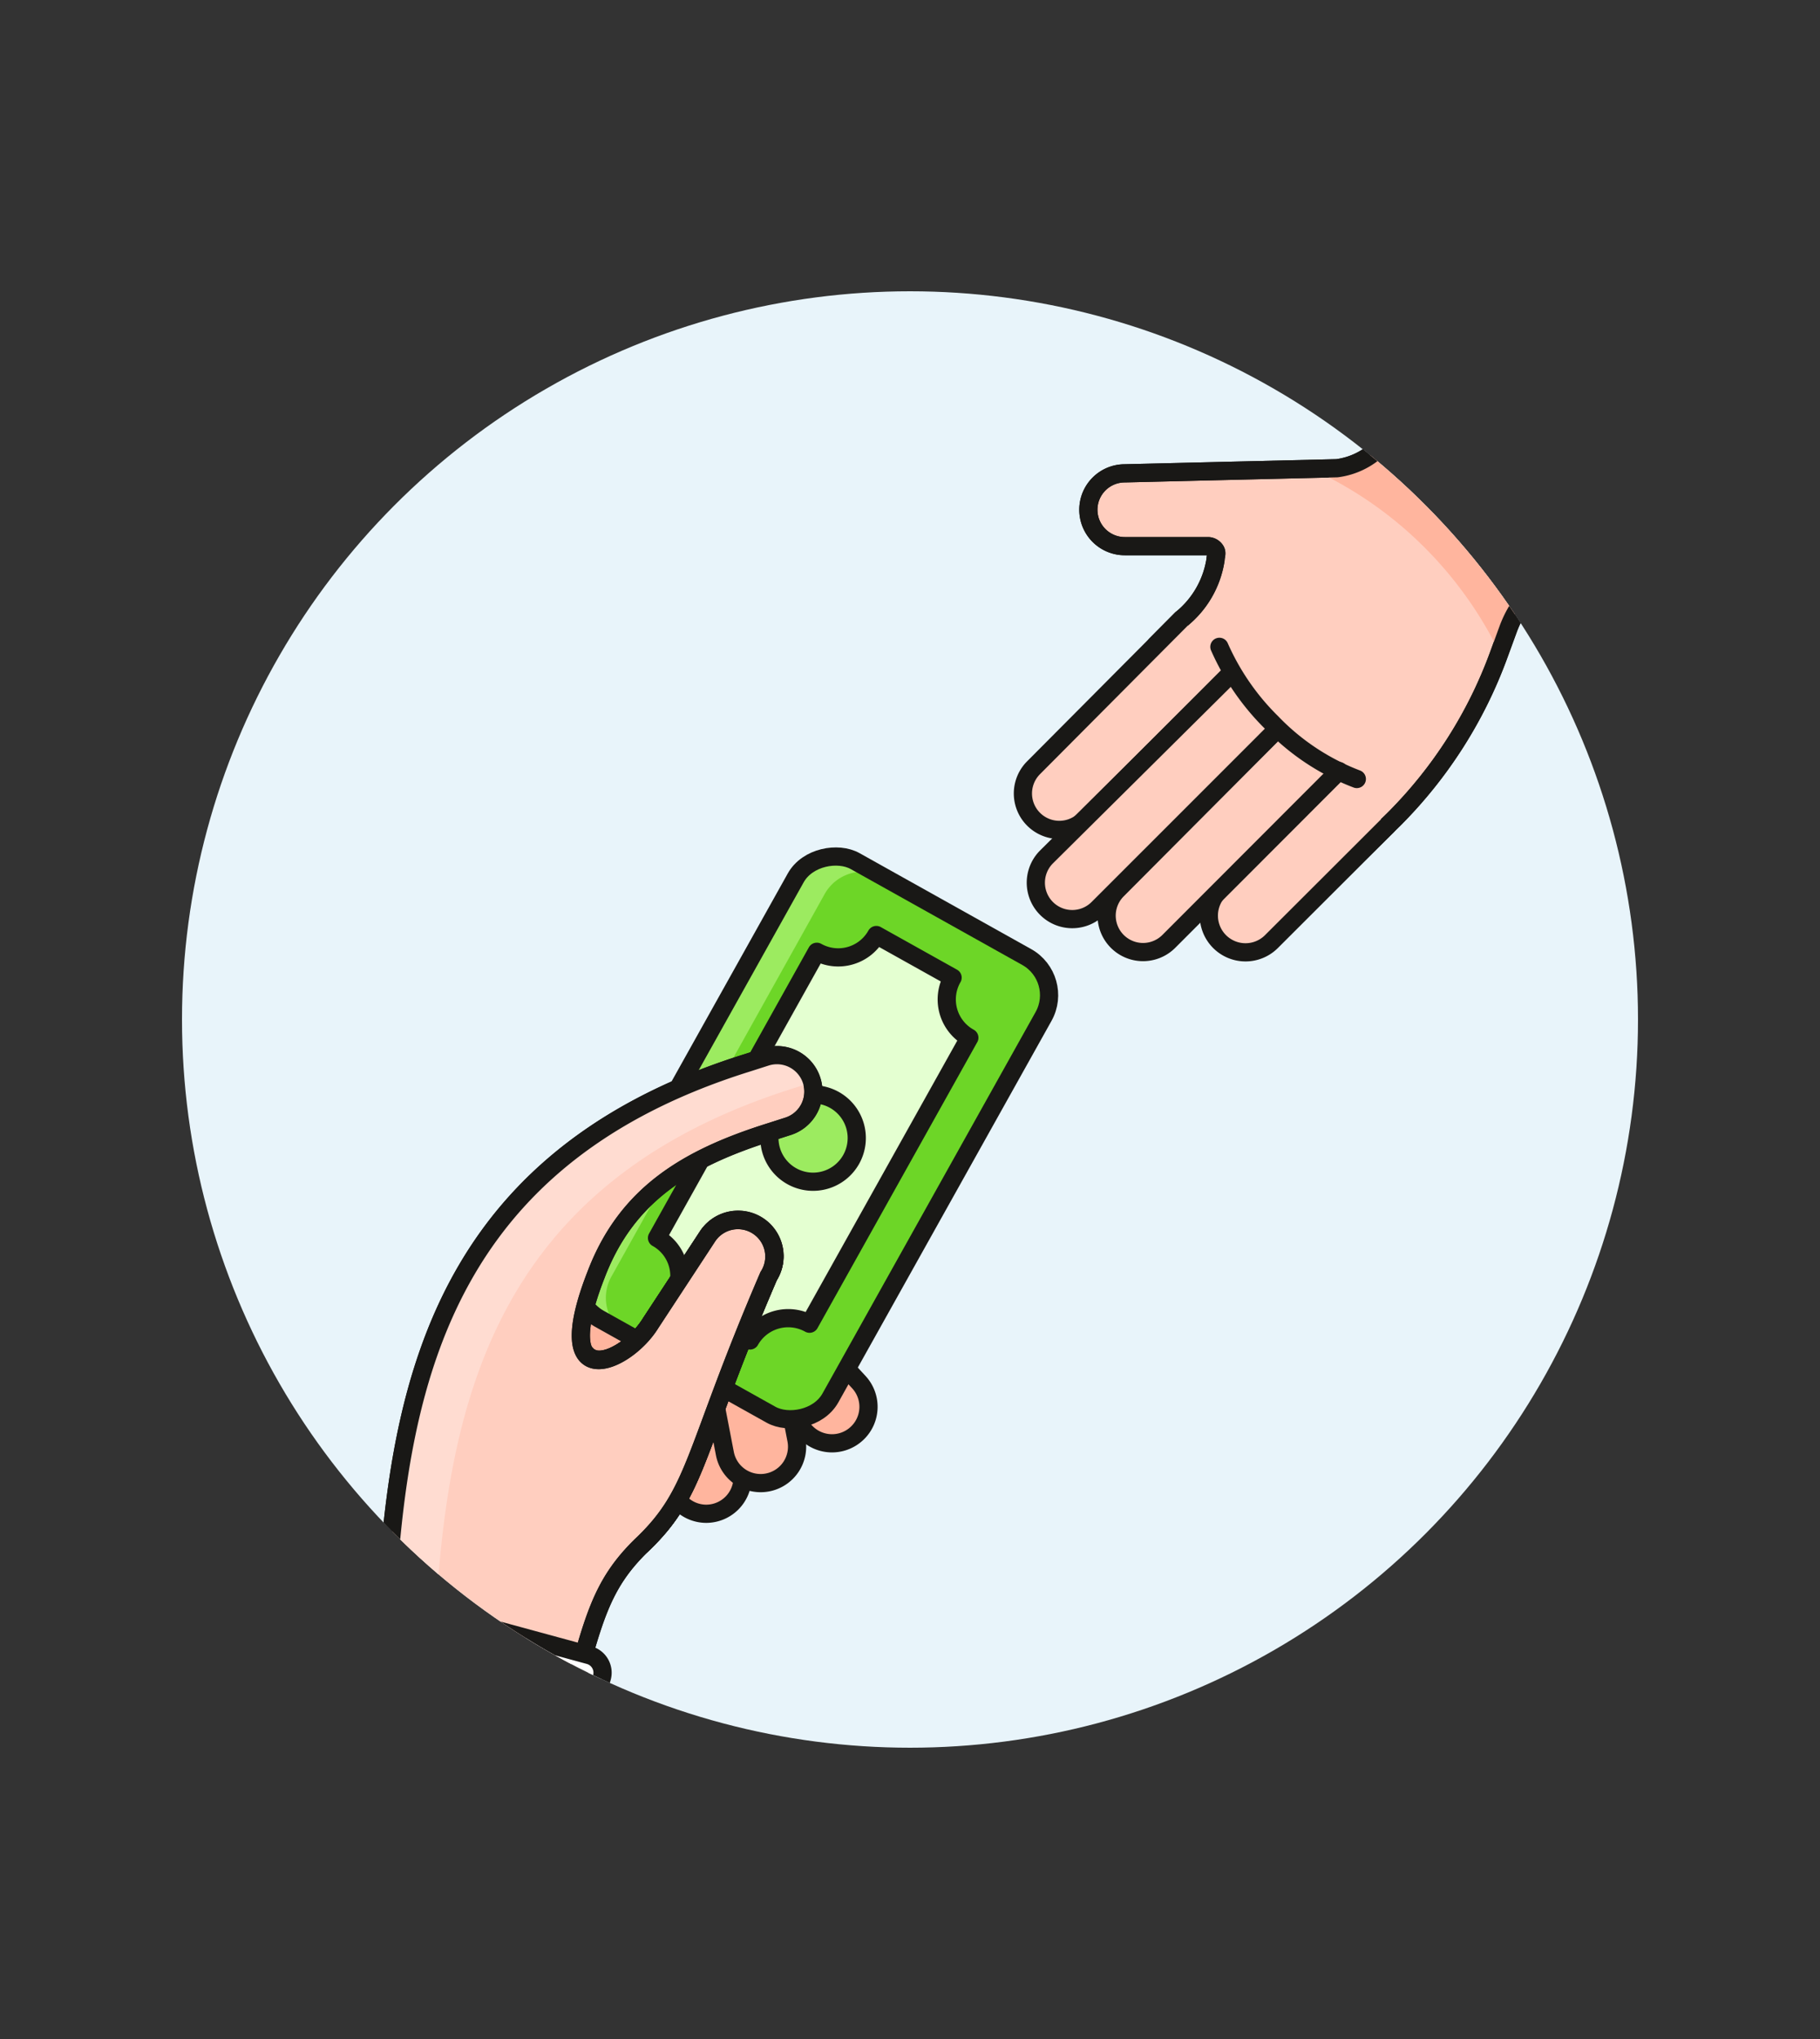 <svg id="Multicolor" xmlns="http://www.w3.org/2000/svg" xmlns:xlink="http://www.w3.org/1999/xlink" viewBox="0 0 100 112"><rect x="0" y="0" width="100" height="112" fill="#333333" stroke="none"/><defs><style>.cls-1,.cls-14,.cls-7{fill:none;}.cls-2{fill:#e8f4fa;}.cls-16,.cls-3{fill:#ffb59e;}.cls-12,.cls-14,.cls-15,.cls-17,.cls-3,.cls-4,.cls-7,.cls-8,.cls-9{stroke:#191816;}.cls-17,.cls-3{stroke-miterlimit:10;}.cls-17,.cls-4{fill:#ffcebf;}.cls-15,.cls-17,.cls-4,.cls-7,.cls-8,.cls-9{stroke-linecap:round;}.cls-12,.cls-14,.cls-15,.cls-4,.cls-7,.cls-8,.cls-9{stroke-linejoin:round;}.cls-5{fill:#6dd627;}.cls-6,.cls-9{fill:#9ceb60;}.cls-8{fill:#e4ffd1;}.cls-10{fill:#ffdcd1;}.cls-11{clip-path:url(#clip-path);}.cls-12{fill:#009fd9;}.cls-13{fill:#00b8f0;}.cls-15{fill:#fff;}</style><clipPath id="clip-path"><circle class="cls-1" cx="50" cy="56" r="40"/></clipPath></defs><title>09- money-payment-1</title><g id="New_Symbol_53-38" data-name="New Symbol 53"><circle class="cls-2" cx="50" cy="56" r="40"/></g><path class="cls-3" d="M42.43,73.87c.82-.74-.35-3.32-1.1-4.14L34.4,66.41c-.74-.82-.88.35-1.7,1.1s-3.17,4-2.43,4.78l5.24,5.62C36.25,78.73,41.61,74.61,42.43,73.87Z"/><path class="cls-3" d="M38.8,83.15a2,2,0,0,0,2-2l.1-6.5a2,2,0,1,0-4-.06l-.09,6.5A2,2,0,0,0,38.8,83.15Z"/><path class="cls-3" d="M42.17,81.43a2,2,0,0,0,1.59-2.34l-1.24-6.38a2,2,0,1,0-3.92.76l1.23,6.38A2,2,0,0,0,42.17,81.43Z"/><path class="cls-3" d="M47.06,78.76a2,2,0,0,0,.14-2.83L42,70.31A2,2,0,0,0,39,73l5.24,5.63A2,2,0,0,0,47.06,78.76Z"/><line class="cls-4" x1="36.45" y1="71.34" x2="34.95" y2="70.59"/><rect class="cls-5" x="30.28" y="54.71" width="28.8" height="15.6" rx="2.4" ry="2.4" transform="translate(-31.69 71.01) rotate(-60.8)"/><path class="cls-6" d="M32,69.18l11.71-21A2.38,2.38,0,0,1,47,47.31l1.57.88a2.39,2.39,0,0,0-3.26.92l-11.71,21a2.38,2.38,0,0,0,.92,3.26l-1.57-.87A2.4,2.4,0,0,1,32,69.18Z"/><rect class="cls-7" x="30.28" y="54.71" width="28.8" height="15.6" rx="2.4" ry="2.4" transform="translate(-31.69 71.01) rotate(-60.8)"/><path class="cls-8" d="M41.21,73.63,37,71.29A2.38,2.38,0,0,0,36.1,68l8.78-15.72a2.4,2.4,0,0,0,3.27-.92l4.19,2.34A2.4,2.4,0,0,0,53.26,57L44.48,72.71A2.41,2.41,0,0,0,41.21,73.63Z"/><path class="cls-9" d="M43.51,64.61a2.4,2.4,0,1,0-.93-3.27A2.4,2.4,0,0,0,43.51,64.61Z"/><path class="cls-4" d="M32.47,74.58c.85.46,2.52-.65,3.29-1.92l3.11-4.74a2,2,0,0,1,3.37,2.16c-4.2,9.76-3.87,11.84-7,14.8"/><path class="cls-10" d="M36.36,75.46l3.25-4.95a2.1,2.1,0,0,1,2.77-.7,2,2,0,0,0-3.51-1.89l-3.11,4.74C35,73.93,33.32,75,32.47,74.58l.1.35a2.08,2.08,0,0,0,1.72,1.52A2.1,2.1,0,0,0,36.36,75.46Z"/><path class="cls-7" d="M32.47,74.58c.85.46,2.52-.65,3.29-1.92l3.11-4.74a2,2,0,0,1,3.37,2.16c-4.2,9.76-3.87,11.84-7,14.8"/><g class="cls-11"><rect class="cls-12" x="82.46" y="14.79" width="7" height="15.5" rx="1" ry="1" transform="translate(162.68 -22.3) rotate(135)"/><path class="cls-13" d="M88.26,29.79a1,1,0,0,0,1.41,0l3.54-3.54a1,1,0,0,0,0-1.41l-1.06-1.06-5,4.95Z"/><rect class="cls-14" x="82.46" y="14.79" width="7" height="15.5" rx="1" ry="1" transform="translate(162.68 -22.3) rotate(135)"/><path class="cls-15" d="M81.92,19.33h2a0,0,0,0,1,0,0v13.5a0,0,0,0,1,0,0h-2a1,1,0,0,1-1-1V20.33A1,1,0,0,1,81.92,19.33Z" transform="translate(5.7 65.92) rotate(-45)"/><path class="cls-4" d="M59.8,28a2,2,0,0,0,2,2h4.57a.49.49,0,0,1,.42.24c.09.15,0,.32,0,.49A5.21,5.21,0,0,1,64.92,34l-1.41,1.42.71.7,10.6,10.61L76.59,45a24.79,24.79,0,0,0,5.77-9.06l.49-1.34a6,6,0,0,1,1.41-2.22l1.17-1.17L77.3,23.07l-1.51,1.51a4.06,4.06,0,0,1-2.33,1.14L61.8,26A2,2,0,0,0,59.8,28Z"/><path class="cls-16" d="M78.32,30.12a21.54,21.54,0,0,1,4.07,5.72l.46-1.25a6,6,0,0,1,1.41-2.22l1.17-1.17L77.3,23.07l-1.51,1.51a4.06,4.06,0,0,1-2.33,1.14l-1.49,0A21.19,21.19,0,0,1,78.32,30.12Z"/><path class="cls-7" d="M59.8,28a2,2,0,0,0,2,2h4.57a.49.49,0,0,1,.42.24c.09.15,0,.32,0,.49A5.21,5.21,0,0,1,64.92,34l-1.41,1.42.71.7,10.6,10.61L76.59,45a24.79,24.79,0,0,0,5.77-9.06l.49-1.34a6,6,0,0,1,1.41-2.22l1.17-1.17L77.3,23.07l-1.51,1.51a4.06,4.06,0,0,1-2.33,1.14L61.8,26A2,2,0,0,0,59.8,28Z"/><path class="cls-17" d="M76.24,45.35l-6.37,6.36A2,2,0,0,1,67,48.88l6.37-6.36"/><path class="cls-17" d="M67.67,36.94,59.62,45a2,2,0,1,1-2.83-2.83L64.92,34"/><path class="cls-17" d="M73.57,42.35l-9.35,9.36a2,2,0,0,1-2.83-2.83L70.23,40"/><path class="cls-17" d="M70.23,40l-9.9,9.9a2,2,0,0,1-2.83-2.83L67.65,37"/><path class="cls-4" d="M74.55,42.79a12.78,12.78,0,0,1-4.68-3.1A13.46,13.46,0,0,1,67,35.53"/><path class="cls-4" d="M31.32,93.69,21.09,90.9v0c.53-13,2-26.92,20-32.53l1-.32a2,2,0,0,1,1.2,3.82l-1,.32c-4.54,1.43-7.86,3.41-9.54,7.83-2.61,6.67,1.61,4.92,3,2.66l3.11-4.74a2,2,0,0,1,3.37,2.16c-4.2,9.76-3.87,11.84-7,14.8C33,87.08,32.58,89,31.32,93.69Z"/><path class="cls-10" d="M43.75,59.73l.93-.29s0-.07,0-.1A2,2,0,0,0,42.15,58l-1,.32c-18,5.61-19.51,19.49-20,32.53v0l2.65.73C24.3,78.77,26,65.25,43.75,59.73Z"/><path class="cls-7" d="M31.32,93.69,21.09,90.9v0c.53-13,2-26.92,20-32.53l1-.32a2,2,0,0,1,1.2,3.82l-1,.32c-4.54,1.43-7.86,3.41-9.54,7.83-2.61,6.67,1.61,4.92,3,2.66l3.11-4.74a2,2,0,0,1,3.37,2.16c-4.2,9.76-3.87,11.84-7,14.8C33,87.08,32.58,89,31.32,93.69Z"/><rect class="cls-12" x="21.62" y="87.92" width="7" height="15.5" rx="1" ry="1" transform="translate(-73.79 94.79) rotate(-74.78)"/><path class="cls-13" d="M17.65,97.28a1,1,0,0,1-.71-1.23l1.32-4.83a1,1,0,0,1,1.22-.7l1.45.39-1.84,6.76Z"/><rect class="cls-14" x="21.62" y="87.92" width="7" height="15.5" rx="1" ry="1" transform="translate(-73.79 94.79) rotate(-74.78)"/><path class="cls-15" d="M25.93,84.1h2a0,0,0,0,1,0,0V97.6a0,0,0,0,1,0,0h-2a1,1,0,0,1-1-1V85.1a1,1,0,0,1,1-1Z" transform="translate(121.03 89.2) rotate(105.22)"/></g></svg>